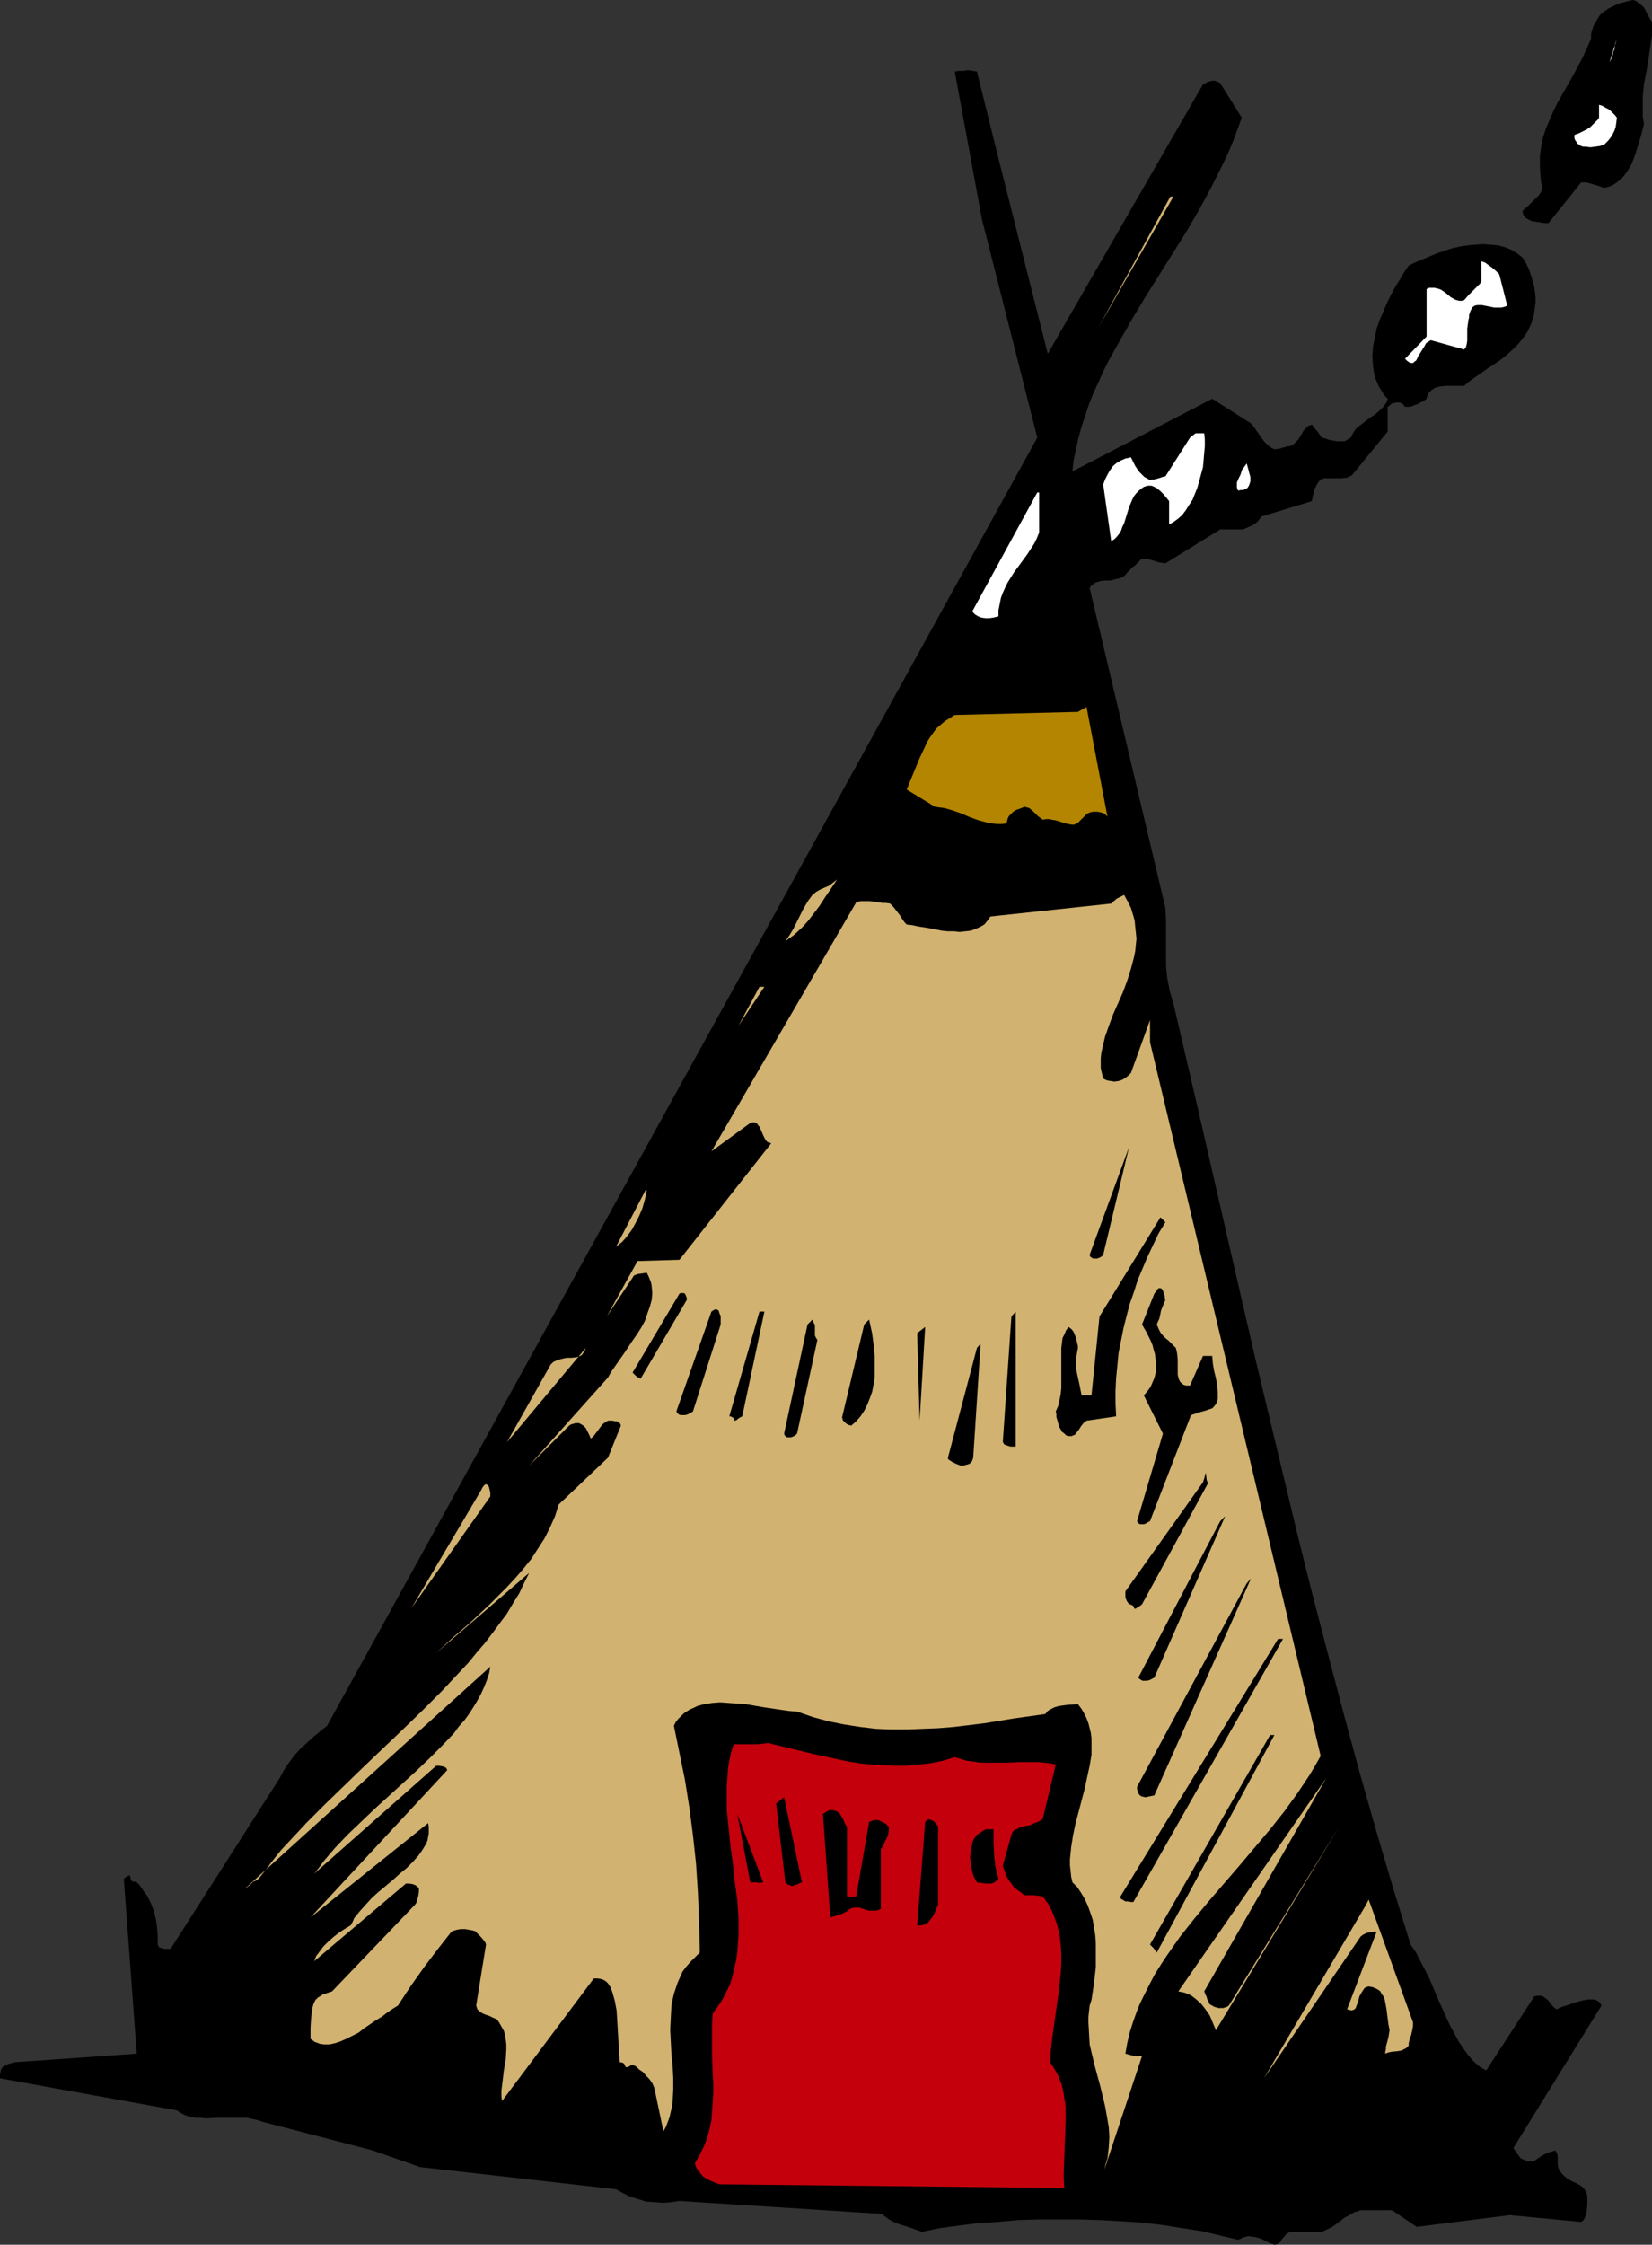 <?xml version="1.0" encoding="UTF-8" standalone="no"?>
<svg
   version="1.0"
   width="114.676mm"
   height="155.711mm"
   id="svg43"
   sodipodi:docname="Teepee 04.wmf"
   xmlns:inkscape="http://www.inkscape.org/namespaces/inkscape"
   xmlns:sodipodi="http://sodipodi.sourceforge.net/DTD/sodipodi-0.dtd"
   xmlns="http://www.w3.org/2000/svg"
   xmlns:svg="http://www.w3.org/2000/svg">
  <rect width="100%" height="100%" fill="#333333" stroke="none"/>
  <sodipodi:namedview
     id="namedview43"
     pagecolor="#ffffff"
     bordercolor="#000000"
     borderopacity="0.25"
     inkscape:showpageshadow="2"
     inkscape:pageopacity="0.0"
     inkscape:pagecheckerboard="0"
     inkscape:deskcolor="#d1d1d1"
     inkscape:document-units="mm" />
  <defs
     id="defs1">
    <pattern
       id="WMFhbasepattern"
       patternUnits="userSpaceOnUse"
       width="6"
       height="6"
       x="0"
       y="0" />
  </defs>
  <path
     style="fill:#000000;fill-opacity:1;fill-rule:evenodd;stroke:none"
     d="m 426.958,0.323 -1.778,0.485 -1.616,0.646 -1.616,0.808 -1.616,1.131 -0.646,0.646 -0.485,0.808 -0.485,0.808 -0.485,0.808 -0.323,0.808 -0.323,0.97 -0.162,0.808 v 1.131 l -1.131,2.585 -1.131,2.424 -1.293,2.424 -1.293,2.424 -2.586,4.525 -1.293,2.262 -1.131,2.262 -0.97,2.262 -0.97,2.262 -0.808,2.424 -0.485,2.424 -0.323,2.424 v 2.747 l 0.162,2.747 0.162,1.454 0.323,1.454 -0.323,0.97 -0.485,0.808 -0.646,0.646 -0.646,0.646 -1.454,1.454 -1.616,1.454 v 0.485 l 0.162,0.485 0.162,0.323 0.323,0.485 0.808,0.485 0.97,0.485 1.131,0.162 1.131,0.162 1.131,0.162 h 0.97 l 8.565,-10.665 h 1.293 l 1.293,0.323 1.616,0.485 1.778,0.646 1.293,-0.323 1.131,-0.485 0.97,-0.646 0.97,-0.808 0.808,-0.808 0.808,-1.131 0.646,-0.97 0.646,-1.131 0.97,-2.585 0.808,-2.585 0.808,-2.747 0.646,-2.585 -0.323,-1.939 v -1.778 -1.778 -1.778 l 0.323,-3.232 0.646,-3.232 0.485,-3.07 0.485,-3.232 0.485,-3.232 V 7.595 5.817 L 432.938,5.009 432.453,4.201 431.645,2.585 431.16,1.778 430.352,1.131 429.544,0.485 429.059,0.162 428.413,0 Z"
     id="path1" />
  <path
     style="fill:#ffffff;fill-opacity:1;fill-rule:evenodd;stroke:none"
     d="m 424.211,10.18 -0.485,1.293 -0.162,1.454 -0.323,0.646 -0.162,0.97 -0.323,0.808 -0.485,0.97 z"
     id="path2" />
  <path
     style="fill:#000000;fill-opacity:1;fill-rule:evenodd;stroke:none"
     d="m 254.203,18.421 h -0.485 l -0.97,0.162 h -1.131 l -1.131,0.162 7.111,38.62 14.544,57.365 -186.33,337.725 -1.616,1.293 -1.778,1.454 -1.778,1.616 -1.778,1.616 -1.616,1.778 -1.454,1.939 -1.293,1.939 -1.131,2.101 -28.604,44.761 h -1.293 -0.485 l -0.485,-0.162 -0.485,-0.162 -0.323,-0.162 -0.162,-0.323 -0.162,-0.323 v -2.262 l -0.162,-2.262 -0.323,-2.101 -0.485,-2.101 -0.808,-2.101 -0.97,-1.939 -0.646,-0.808 -0.646,-0.97 -0.646,-0.97 -0.808,-0.808 -0.646,-0.162 h -0.323 l -0.323,-0.162 -0.162,-0.162 -0.162,-0.485 v -0.323 l -0.162,-0.323 v -0.162 h -0.162 -0.162 l -0.323,0.162 -0.485,0.323 -0.485,0.323 3.394,45.892 -32.159,2.262 -1.616,0.485 -0.646,0.323 -0.646,0.323 -0.485,0.646 -0.162,0.646 L 0,543.916 v 0.485 0.485 l 46.38,8.403 0.97,0.646 1.293,0.646 1.131,0.323 1.454,0.323 h 1.293 l 1.454,0.162 3.07,-0.162 h 3.07 3.07 1.616 l 1.454,0.323 1.454,0.323 1.454,0.485 v 0 l 28.604,7.433 12.444,4.363 51.39,5.817 1.778,0.97 1.939,0.97 2.101,0.646 2.101,0.646 2.262,0.162 2.262,0.162 2.101,-0.162 2.101,-0.323 53.168,3.393 0.97,0.808 1.131,0.808 1.293,0.646 1.293,0.485 3.07,0.97 1.293,0.485 1.454,0.485 4.687,-0.97 4.848,-0.646 5.171,-0.646 5.171,-0.323 5.333,-0.485 5.333,-0.162 h 5.495 5.333 l 5.495,0.162 5.495,0.323 5.333,0.323 5.333,0.646 5.171,0.808 5.171,0.808 4.848,1.131 4.687,1.131 0.808,-0.323 0.646,-0.323 0.646,-0.162 0.646,-0.162 1.131,0.162 0.97,0.162 1.131,0.323 0.97,0.485 1.293,0.646 1.293,0.485 0.808,-0.162 0.485,-0.323 0.323,-0.323 0.323,-0.646 0.485,-0.485 0.485,-0.646 0.646,-0.485 0.323,-0.162 0.485,-0.162 h 8.08 l 1.454,-0.646 1.293,-0.646 1.131,-0.808 2.101,-1.616 1.293,-0.646 1.293,-0.808 0.808,-0.162 0.808,-0.323 h 8.242 l 6.464,4.363 24.402,-3.07 18.746,1.778 0.646,-0.485 0.323,-0.646 0.323,-0.808 0.162,-0.808 0.162,-1.939 v -2.101 l -0.162,-0.646 -0.162,-0.485 -0.323,-0.485 -0.323,-0.485 -0.808,-0.646 -1.131,-0.646 -1.131,-0.485 -1.131,-0.646 -0.97,-0.808 -0.485,-0.485 -0.485,-0.646 -0.323,-0.485 -0.162,-0.485 -0.162,-0.646 v -0.808 -1.454 l -0.162,-0.808 -0.485,-0.808 -1.616,0.485 -1.454,0.646 -1.293,0.808 -1.131,0.808 -1.131,0.162 -0.97,-0.162 -0.646,-0.323 -0.808,-0.323 -0.485,-0.646 -0.485,-0.646 -0.97,-1.454 23.109,-37.328 -0.323,-0.646 -0.485,-0.485 -0.646,-0.323 -0.646,-0.162 h -0.646 -0.808 l -0.808,0.162 -0.808,0.162 -1.778,0.485 -1.778,0.646 -1.616,0.485 -1.454,0.646 -0.646,-0.485 -0.646,-0.646 -0.485,-0.646 -0.485,-0.646 -0.646,-0.485 -0.646,-0.485 -0.485,-0.162 h -0.485 -0.646 l -0.646,0.162 -12.605,19.391 -0.97,-0.485 -0.808,-0.485 -1.454,-1.293 -1.454,-1.616 -1.293,-1.778 -1.293,-1.939 -1.131,-2.101 -1.131,-2.101 -1.131,-2.424 -2.101,-4.686 -2.101,-5.009 -1.131,-2.262 -1.293,-2.424 -1.131,-2.262 -1.454,-2.101 -4.687,-15.19 -4.525,-15.351 -4.363,-15.351 -4.202,-15.513 -4.04,-15.351 -4.04,-15.513 -3.878,-15.513 -3.717,-15.513 -7.434,-31.026 -7.111,-30.864 -3.555,-15.513 -3.555,-15.513 -7.111,-30.541 -0.485,-1.616 -0.485,-1.616 -0.323,-1.778 -0.323,-1.616 -0.323,-3.232 v -3.07 -3.07 -3.07 -2.909 l -0.162,-3.07 -15.999,-67.545 -3.879,-16.321 0.323,-0.485 0.323,-0.323 0.485,-0.323 0.485,-0.323 1.131,-0.323 1.131,-0.162 h 1.454 l 0.646,-0.162 0.646,-0.162 1.454,-0.323 0.646,-0.323 0.646,-0.485 0.485,-0.646 0.485,-0.485 0.97,-0.97 0.485,-0.323 0.485,-0.485 0.646,-0.646 0.808,-0.808 0.646,0.162 h 0.808 l 1.293,0.323 1.454,0.485 0.808,0.162 1.131,0.162 14.383,-8.888 h 5.979 l 1.131,-0.485 1.454,-0.646 0.646,-0.485 0.646,-0.485 0.485,-0.646 0.485,-0.646 13.252,-4.04 v -0.323 l 0.162,-0.485 v -0.485 l 0.162,-0.485 0.323,-1.293 0.646,-1.293 0.323,-0.485 0.323,-0.485 0.323,-0.323 0.485,-0.162 0.485,-0.162 h 0.646 1.293 0.646 0.646 1.293 l 1.454,-0.162 0.646,-0.323 0.646,-0.323 9.373,-11.473 v -6.464 l 0.485,-0.323 0.485,-0.485 0.646,-0.162 0.646,-0.162 h 0.646 l 0.646,0.162 0.485,0.323 0.485,0.646 h 1.293 l 0.646,-0.162 0.646,-0.323 0.646,-0.162 0.808,-0.485 0.808,-0.323 0.808,-0.646 0.162,-0.646 0.323,-0.646 0.323,-0.485 0.485,-0.485 0.485,-0.323 0.485,-0.323 1.293,-0.323 1.454,-0.162 h 1.454 1.616 1.778 l 1.293,-1.131 1.616,-1.131 3.232,-2.262 3.394,-2.262 1.616,-1.293 1.616,-1.454 1.454,-1.454 1.293,-1.616 1.131,-1.616 0.97,-2.101 0.323,-0.97 0.323,-0.97 0.162,-1.131 0.162,-1.293 0.162,-1.131 V 78.049 l -0.162,-1.454 -0.162,-1.293 -0.323,-1.293 -0.323,-1.131 -0.323,-0.97 -0.323,-0.97 -0.808,-1.778 -0.97,-1.616 -1.454,-1.131 -1.616,-0.97 -1.616,-0.646 -1.778,-0.485 -1.939,-0.162 -1.939,-0.162 -2.101,0.162 -1.939,0.162 -2.101,0.323 -2.101,0.485 -1.939,0.646 -1.939,0.646 -1.939,0.808 -1.939,0.808 -1.939,0.808 -1.616,0.808 -1.131,1.616 -1.131,1.939 -1.131,1.778 -1.131,2.101 -1.131,2.262 -0.97,2.262 -0.97,2.262 -0.808,2.262 -0.485,2.424 -0.485,2.424 -0.162,2.424 0.162,2.424 0.323,2.262 0.323,1.131 0.485,1.131 0.485,1.131 0.646,0.97 0.646,1.131 0.97,0.97 -0.323,0.97 -0.485,0.646 -0.485,0.646 -0.646,0.646 -1.293,1.131 -1.454,0.97 -1.293,0.97 -1.454,1.131 -0.646,0.485 -0.646,0.808 -0.485,0.808 -0.485,0.97 -0.808,0.485 -0.808,0.485 h -0.97 -0.97 l -0.97,-0.162 -0.97,-0.162 -0.97,-0.323 -1.131,-0.323 -0.162,-0.162 -0.162,-0.162 -0.162,-0.323 -0.323,-0.485 -0.323,-0.485 -0.485,-0.485 -0.97,-1.293 -0.485,0.162 -0.485,0.162 -0.646,0.646 -0.646,0.646 -0.323,0.646 -0.485,0.808 -0.485,0.808 -0.808,0.808 -0.485,0.485 -0.646,0.323 -0.323,0.162 h -0.485 l -1.131,0.323 -1.131,0.323 -1.293,0.162 -0.97,-0.485 -0.808,-0.646 -0.808,-0.808 -0.646,-0.808 -0.646,-0.97 -0.808,-1.131 -0.646,-0.97 -0.808,-0.97 -10.181,-6.464 -36.684,19.068 0.323,-2.909 0.646,-3.07 0.646,-2.909 0.808,-2.909 0.97,-2.909 0.97,-2.909 1.131,-2.909 1.293,-2.747 1.293,-2.909 1.454,-2.909 3.07,-5.494 3.232,-5.656 3.394,-5.656 7.111,-11.311 3.555,-5.656 3.394,-5.817 3.232,-5.979 2.909,-5.817 1.454,-3.07 1.293,-3.07 1.131,-3.07 1.131,-3.07 -5.656,-9.049 -0.485,-0.323 -0.97,-0.323 h -0.646 l -0.646,0.162 -0.646,0.162 -0.485,0.323 -0.646,0.323 L 274.889,92.753 262.284,42.822 256.304,18.745 Z"
     id="path3" />
  <path
     style="fill:#ffffff;fill-opacity:1;fill-rule:evenodd;stroke:none"
     d="m 419.525,28.602 v 2.262 l -0.323,0.485 -0.646,0.646 -0.646,0.646 -0.646,0.646 -0.97,0.646 -0.97,0.485 -0.97,0.485 -1.293,0.485 v 0.808 l 0.162,0.485 0.323,0.485 0.323,0.485 0.485,0.323 0.485,0.323 0.485,0.162 h 0.646 l 1.293,0.162 1.293,-0.162 1.131,-0.162 1.131,-0.323 0.646,-0.646 0.485,-0.485 0.646,-0.808 0.485,-0.808 0.485,-0.97 0.323,-0.97 0.162,-1.131 0.162,-1.293 -0.485,-0.646 -0.485,-0.485 -0.808,-0.808 -0.485,-0.323 -0.646,-0.323 -0.808,-0.485 -0.97,-0.323 z"
     id="path4" />
  <path
     style="fill:#d1b270;fill-opacity:1;fill-rule:evenodd;stroke:none"
     d="m 307.048,51.548 -18.908,34.419 19.716,-34.419 z"
     id="path5" />
  <path
     style="fill:#ffffff;fill-opacity:1;fill-rule:evenodd;stroke:none"
     d="m 388.658,69.646 v 4.04 l -0.323,0.646 -0.485,0.485 -1.293,1.293 -1.293,1.293 -1.131,1.293 -0.646,0.162 h -0.646 l -0.646,-0.162 -0.485,-0.162 -1.131,-0.646 -1.131,-0.97 -1.131,-0.808 -0.646,-0.323 -0.646,-0.162 -0.646,-0.162 h -0.646 -0.808 l -0.646,0.323 v 12.443 l -5.656,5.817 0.646,0.646 0.485,0.323 0.485,0.162 h 0.485 l 0.323,-0.323 0.485,-0.323 0.323,-0.646 0.323,-0.646 0.808,-1.293 0.808,-1.293 0.323,-0.646 0.485,-0.323 0.485,-0.323 0.323,-0.162 8.727,2.424 0.485,-0.646 0.162,-0.646 0.162,-0.97 v -3.232 l 0.162,-1.131 0.162,-1.131 0.162,-0.646 v -0.646 l 0.323,-0.97 0.323,-0.646 0.323,-0.485 0.485,-0.323 0.646,-0.162 h 0.646 0.646 l 1.616,0.323 1.616,0.323 h 0.97 0.808 l 0.808,-0.162 0.808,-0.323 -2.101,-8.241 -0.97,-0.97 -0.97,-0.808 -1.131,-0.808 -0.646,-0.485 -0.97,-0.323 z"
     id="path6" />
  <path
     style="fill:#ffffff;fill-opacity:1;fill-rule:evenodd;stroke:none"
     d="m 313.674,113.599 -1.454,1.131 -6.464,10.18 H 305.432 l -0.485,0.162 -0.97,0.323 -1.293,0.323 h -0.485 l -0.485,0.162 -0.808,-0.485 -0.646,-0.323 -0.646,-0.646 -0.646,-0.646 -0.485,-0.646 -0.646,-0.97 -0.485,-0.97 -0.646,-1.293 -1.454,0.323 -1.131,0.485 -1.131,0.646 -0.97,0.808 -0.808,1.131 -0.646,1.131 -0.646,1.293 -0.485,1.293 2.101,14.866 0.808,-0.485 0.646,-0.646 0.646,-0.808 0.485,-0.808 0.323,-0.97 0.485,-0.97 1.293,-4.201 0.808,-1.939 0.485,-0.97 0.646,-0.808 0.646,-0.646 0.808,-0.646 0.485,-0.323 0.485,-0.162 0.485,-0.162 h 0.485 0.485 l 0.485,0.162 0.97,0.485 0.97,0.808 0.808,0.808 0.808,0.97 0.646,0.808 v 6.14 l 1.131,-0.646 1.131,-0.808 1.131,-0.97 0.97,-1.293 0.808,-1.293 0.97,-1.454 0.646,-1.616 0.646,-1.616 0.485,-1.778 0.485,-1.778 0.485,-1.778 0.162,-1.778 0.162,-1.939 0.162,-1.778 v -1.778 l -0.162,-1.616 z"
     id="path7" />
  <path
     style="fill:#ffffff;fill-opacity:1;fill-rule:evenodd;stroke:none"
     d="m 325.794,123.294 -0.162,0.646 -0.162,0.485 -0.323,0.646 -0.323,0.646 -0.323,0.808 v 0.646 0.646 l 0.323,0.808 0.808,-0.162 h 0.646 l 0.485,-0.323 0.485,-0.162 0.323,-0.485 0.162,-0.323 0.162,-0.485 0.162,-0.485 v -1.131 l -0.323,-1.131 -0.323,-1.293 -0.323,-1.131 z"
     id="path8" />
  <path
     style="fill:#ffffff;fill-opacity:1;fill-rule:evenodd;stroke:none"
     d="m 272.142,129.111 -16.968,31.026 0.162,0.485 0.485,0.485 0.808,0.485 0.808,0.323 1.131,0.162 h 0.97 l 1.131,-0.162 1.293,-0.323 v -1.616 l 0.323,-1.616 0.323,-1.616 0.485,-1.293 0.646,-1.454 0.646,-1.293 1.616,-2.585 1.778,-2.424 1.778,-2.424 1.778,-2.747 0.646,-1.293 0.646,-1.616 V 129.111 Z"
     id="path9" />
  <path
     style="fill:#b38501;fill-opacity:1;fill-rule:evenodd;stroke:none"
     d="m 282.807,186.638 -32.321,0.808 -1.293,0.808 -1.293,0.808 -1.131,0.97 -1.131,0.97 -0.808,1.131 -0.808,1.131 -0.808,1.293 -0.646,1.454 -1.293,2.747 -1.131,2.747 -1.131,2.747 -1.131,2.747 7.434,4.525 1.131,0.162 1.293,0.162 2.262,0.646 2.262,0.808 2.262,0.97 2.262,0.808 2.424,0.646 1.131,0.162 1.293,0.162 h 1.131 l 1.293,-0.162 0.162,-0.646 0.162,-0.646 0.323,-0.646 0.485,-0.485 0.646,-0.646 0.808,-0.485 0.97,-0.323 1.131,-0.485 0.646,0.162 0.646,0.162 1.131,0.97 0.485,0.485 0.646,0.646 0.646,0.485 0.646,0.485 0.808,-0.162 h 0.808 l 0.808,0.162 0.97,0.162 2.101,0.646 1.131,0.323 1.131,0.162 h 0.485 l 0.323,-0.162 0.646,-0.323 0.646,-0.646 0.485,-0.485 0.646,-0.646 0.646,-0.646 0.808,-0.323 0.646,-0.162 h 0.485 0.808 l 0.808,0.162 0.97,0.323 0.323,0.323 0.485,0.485 -5.495,-28.763 z"
     id="path10" />
  <path
     style="fill:#d1b270;fill-opacity:1;fill-rule:evenodd;stroke:none"
     d="m 217.519,232.206 -2.262,0.97 -1.131,0.646 -0.97,0.808 -0.97,1.293 -0.808,1.293 -0.808,1.454 -1.616,3.232 -0.808,1.616 -0.97,1.616 -1.131,1.616 1.131,-0.808 1.131,-0.808 2.101,-1.939 1.616,-1.778 1.616,-2.101 1.454,-1.939 1.454,-2.262 1.454,-2.101 1.616,-2.424 z"
     id="path11" />
  <path
     style="fill:#d1b270;fill-opacity:1;fill-rule:evenodd;stroke:none"
     d="m 292.988,235.6 -1.454,1.293 -31.674,3.393 -0.808,1.131 -0.808,0.97 -1.131,0.646 -1.131,0.485 -1.293,0.485 -1.454,0.162 -1.454,0.162 -1.454,-0.162 h -1.616 l -1.616,-0.162 -3.232,-0.646 -3.07,-0.485 -1.454,-0.323 -1.454,-0.162 -0.485,-0.485 -0.485,-0.646 -0.808,-1.293 -1.131,-1.454 -0.646,-0.808 -0.808,-0.808 -0.97,-0.162 h -0.97 l -2.101,-0.323 -1.293,-0.162 h -1.131 -1.293 l -1.131,0.323 -37.977,65.283 10.181,-7.433 0.646,-0.162 h 0.485 l 0.323,0.162 0.323,0.162 0.323,0.485 0.323,0.323 0.485,1.131 0.485,1.131 0.485,0.97 0.323,0.485 0.323,0.323 0.485,0.162 0.485,0.162 -24.079,30.541 -10.989,0.323 -8.08,14.543 6.787,-10.18 0.162,-0.323 0.323,-0.323 0.485,-0.162 0.485,-0.162 1.131,-0.162 1.131,-0.162 0.485,0.97 0.323,0.808 0.323,0.808 0.162,0.97 0.162,1.778 -0.162,1.778 -0.485,1.778 -0.646,1.778 -0.646,1.939 -0.97,1.778 -1.131,1.778 -1.131,1.616 -2.262,3.393 -2.262,3.232 -1.131,1.616 -0.808,1.454 -20.685,23.108 10.504,-10.503 0.485,-0.323 0.646,-0.162 0.485,-0.162 h 0.485 0.485 l 0.323,0.162 0.808,0.485 0.646,0.646 0.485,0.97 0.485,0.97 0.323,0.808 0.646,-0.485 0.485,-0.646 0.97,-1.293 0.485,-0.646 0.485,-0.646 0.646,-0.485 0.808,-0.485 h 1.293 l 0.485,0.162 h 0.485 l 0.485,0.162 0.323,0.323 0.162,0.162 0.162,0.485 -3.394,8.403 -12.928,12.281 -0.97,3.07 -1.293,2.909 -1.454,2.909 -1.778,2.747 -1.778,2.747 -2.101,2.585 -2.101,2.424 -2.262,2.424 -2.424,2.424 -2.262,2.262 -4.687,4.363 -4.687,4.04 -2.262,2.101 -2.101,1.939 24.402,-21.007 -1.293,2.585 -1.293,2.747 -1.616,2.585 -1.616,2.747 -1.939,2.585 -1.778,2.424 -2.101,2.747 -2.101,2.424 -2.101,2.585 -2.424,2.585 -4.687,5.009 -5.01,5.009 -5.01,4.848 -10.343,9.857 -5.171,5.009 -5.01,4.848 -4.848,4.848 -4.525,4.848 -2.262,2.424 -1.939,2.424 -1.939,2.585 -1.939,2.424 -0.646,0.485 -0.808,0.323 -0.485,0.485 -0.485,0.485 -0.485,0.323 -0.162,0.162 -0.162,0.162 h -0.162 l 64.157,-58.011 -0.323,1.778 -0.646,1.939 -0.646,1.616 -0.808,1.778 -0.97,1.778 -0.97,1.616 -1.131,1.778 -1.293,1.778 -1.454,1.616 -1.293,1.778 -3.07,3.232 -3.394,3.393 -3.555,3.393 -7.272,6.625 -3.555,3.232 -3.555,3.393 -3.555,3.393 -3.232,3.393 -2.909,3.393 -1.293,1.778 -1.293,1.616 31.998,-28.278 h 0.808 l 0.97,0.162 0.323,0.162 0.485,0.162 0.162,0.323 0.162,0.323 -35.876,38.62 30.866,-24.723 0.162,0.97 v 0.808 0.97 l -0.162,0.808 -0.162,0.97 -0.323,0.808 -0.485,0.808 -0.485,0.808 -1.131,1.616 -1.454,1.616 -1.616,1.616 -1.778,1.454 -1.778,1.616 -3.879,3.232 -1.778,1.616 -1.616,1.778 -1.454,1.616 -1.454,1.778 -0.485,1.131 -0.485,0.808 -1.616,0.97 -1.454,0.97 -1.454,1.131 -1.454,1.293 -1.131,1.131 -0.97,1.293 -0.97,1.293 -0.485,1.293 24.079,-20.36 h 0.808 l 0.97,0.162 0.808,0.323 0.323,0.323 0.485,0.323 v 0.97 l -0.162,1.131 -0.323,1.131 -0.162,0.646 -0.323,0.485 -21.817,22.784 -0.97,0.323 -0.97,0.323 -0.485,0.162 -0.485,0.323 -0.808,0.485 -0.646,0.646 -0.485,0.97 -0.323,1.131 -0.162,1.293 -0.162,1.293 -0.162,2.747 v 2.747 l 0.485,0.323 0.646,0.485 0.485,0.162 0.808,0.323 1.131,0.162 h 1.454 l 1.454,-0.323 1.454,-0.485 1.454,-0.646 1.616,-0.808 1.616,-0.808 1.454,-1.131 3.07,-2.101 1.616,-0.97 1.454,-1.131 1.454,-0.97 1.293,-0.808 3.394,-5.171 3.555,-5.009 3.555,-4.686 3.555,-4.525 0.808,-0.323 0.646,-0.162 0.808,-0.162 h 0.646 0.808 l 0.808,0.162 0.97,0.162 0.97,0.323 0.162,0.323 0.323,0.323 0.808,0.808 0.808,0.97 0.323,0.485 0.162,0.485 -2.586,15.998 0.162,0.485 0.162,0.485 0.323,0.323 0.323,0.323 0.808,0.485 0.808,0.323 0.97,0.323 0.97,0.485 0.808,0.323 0.323,0.323 0.323,0.485 0.646,1.131 0.646,1.131 0.323,1.131 0.162,1.131 0.162,1.293 v 1.293 l -0.162,2.747 -0.485,2.747 -0.323,2.747 -0.323,2.585 v 1.454 l 0.162,1.293 24.079,-32.157 h 0.97 l 0.97,0.162 0.808,0.323 0.485,0.323 0.485,0.485 0.646,0.97 0.485,1.293 0.323,1.131 0.323,1.131 0.485,2.585 0.162,2.585 0.323,5.494 0.162,2.747 0.162,2.747 h 0.485 l 0.323,0.162 0.323,0.162 0.162,0.323 0.162,0.323 v 0.162 l 0.323,0.162 h 0.323 l 0.323,-0.162 0.485,-0.323 0.485,-0.162 0.97,0.485 0.808,0.808 0.97,0.646 0.808,0.97 0.808,0.808 0.808,1.131 0.485,1.131 0.162,0.646 0.162,0.808 2.101,10.019 0.646,-1.131 0.485,-1.293 0.485,-1.293 0.323,-1.454 0.323,-1.293 0.162,-1.454 0.162,-2.909 v -3.07 l -0.162,-3.232 -0.323,-3.232 -0.162,-3.07 -0.162,-3.232 0.162,-3.232 0.162,-3.07 0.323,-1.616 0.323,-1.454 0.485,-1.454 0.485,-1.454 0.646,-1.454 0.646,-1.454 0.97,-1.293 1.131,-1.293 1.131,-1.131 1.293,-1.293 -0.162,-7.918 -0.323,-7.756 -0.485,-7.595 -0.808,-7.433 -0.97,-7.433 -1.131,-7.11 -1.454,-7.11 -1.454,-7.11 0.485,-0.97 0.646,-0.808 0.808,-0.808 0.646,-0.646 0.97,-0.646 0.808,-0.485 0.808,-0.323 0.97,-0.485 1.778,-0.485 2.101,-0.323 2.101,-0.162 2.262,0.162 2.262,0.162 2.262,0.162 4.687,0.808 4.363,0.646 2.262,0.323 2.101,0.162 4.202,1.454 4.202,1.131 4.04,0.808 4.202,0.646 4.04,0.485 4.04,0.162 h 4.202 l 4.04,-0.162 4.04,-0.162 4.04,-0.323 8.08,-0.97 7.919,-1.293 8.08,-1.131 0.646,-0.808 0.808,-0.485 0.97,-0.485 1.131,-0.323 1.131,-0.162 1.293,-0.162 2.586,-0.162 0.97,1.293 0.646,1.131 0.646,1.293 0.485,1.293 0.323,1.293 0.323,1.293 0.162,1.293 v 1.454 1.454 1.454 l -0.485,2.909 -0.646,2.909 -0.646,3.07 -1.616,6.14 -0.808,3.07 -0.646,3.07 -0.485,3.07 -0.323,3.232 v 1.454 l 0.162,1.454 0.162,1.616 0.323,1.454 1.293,1.293 0.97,1.454 0.97,1.616 0.808,1.778 0.646,1.778 0.646,1.939 0.323,1.939 0.323,1.939 0.162,2.101 v 2.101 2.101 2.262 l -0.485,4.201 -0.646,4.363 -0.485,1.454 -0.162,1.454 -0.162,1.454 v 1.616 l 0.162,2.747 0.162,2.909 0.646,2.747 0.646,2.747 1.454,5.332 1.293,5.333 0.485,2.747 0.485,2.747 0.162,2.585 -0.162,2.747 -0.162,1.454 -0.162,1.454 -0.485,1.454 -0.323,1.454 9.858,-29.733 h -0.97 -0.97 l -1.293,-0.323 -1.131,-0.323 0.485,-2.747 0.646,-2.747 0.808,-2.585 0.97,-2.747 0.97,-2.424 1.293,-2.585 1.293,-2.585 1.293,-2.424 1.616,-2.585 1.616,-2.424 3.394,-4.848 3.717,-4.686 3.879,-4.686 8.08,-9.372 7.919,-9.372 3.717,-4.686 3.394,-4.686 1.616,-2.424 1.616,-2.424 1.454,-2.424 1.454,-2.585 -44.764,-187.123 v -5.817 l -5.01,13.897 -0.646,0.646 -0.808,0.646 -0.808,0.485 -0.97,0.323 -1.131,0.162 -0.97,-0.162 -0.97,-0.162 -0.97,-0.485 -0.323,-1.293 -0.323,-1.454 v -1.293 -1.293 l 0.162,-1.454 0.323,-1.454 0.646,-2.747 0.97,-2.747 1.131,-3.07 1.293,-2.909 1.293,-2.909 1.131,-3.07 0.97,-3.07 0.808,-3.07 0.323,-1.616 0.162,-1.616 0.162,-1.616 -0.162,-1.616 -0.162,-1.454 -0.162,-1.778 -0.485,-1.616 -0.485,-1.616 -0.808,-1.616 -0.97,-1.778 z"
     id="path12" />
  <path
     style="fill:#d1b270;fill-opacity:1;fill-rule:evenodd;stroke:none"
     d="m 199.258,258.707 -5.495,10.18 6.787,-10.18 z"
     id="path13" />
  <path
     style="fill:#d1b270;fill-opacity:1;fill-rule:evenodd;stroke:none"
     d="m 181.158,294.419 -5.01,7.433 z"
     id="path14" />
  <path
     style="fill:#000000;fill-opacity:1;fill-rule:evenodd;stroke:none"
     d="m 296.221,300.721 -10.343,28.278 0.162,0.485 0.485,0.323 0.323,0.162 h 0.485 0.485 l 0.485,-0.162 0.646,-0.323 0.485,-0.485 z"
     id="path15" />
  <path
     style="fill:#d1b270;fill-opacity:1;fill-rule:evenodd;stroke:none"
     d="m 169.361,312.032 -7.757,14.866 1.616,-1.293 1.293,-1.454 1.293,-1.778 0.97,-1.778 0.97,-1.939 0.808,-1.939 0.646,-2.262 0.485,-2.424 z"
     id="path16" />
  <path
     style="fill:#000000;fill-opacity:1;fill-rule:evenodd;stroke:none"
     d="m 304.462,319.142 -15.999,26.016 -2.101,20.684 h -2.586 l -0.323,-1.616 -0.323,-1.616 -0.323,-1.454 -0.323,-1.454 -0.162,-1.454 v -1.616 l 0.162,-1.454 0.323,-1.778 V 352.915 l -0.162,-0.646 -0.323,-1.454 -0.323,-0.808 -0.323,-0.808 -0.485,-0.646 -0.808,-0.646 -0.646,0.808 -0.485,1.131 -0.485,0.97 -0.162,1.293 -0.162,1.293 v 1.293 3.07 3.07 3.07 l -0.162,1.616 -0.323,1.616 -0.323,1.454 -0.646,1.454 0.162,0.646 v 0.808 l 0.485,1.616 0.162,0.808 0.485,0.808 0.323,0.646 0.646,0.485 0.485,0.485 0.646,0.162 h 0.485 0.323 l 0.323,-0.162 0.485,-0.162 0.485,-0.646 0.646,-0.808 0.485,-0.808 0.646,-0.808 0.808,-0.646 7.757,-1.131 -0.162,-3.393 v -3.232 l 0.162,-3.393 0.323,-3.232 0.323,-3.393 0.646,-3.232 0.646,-3.232 0.808,-3.232 0.808,-3.07 1.131,-3.232 0.97,-3.07 1.293,-3.07 1.293,-3.07 1.454,-3.07 1.454,-3.07 1.778,-2.909 -0.162,-0.162 -0.323,-0.323 z"
     id="path17" />
  <path
     style="fill:#000000;fill-opacity:1;fill-rule:evenodd;stroke:none"
     d="m 302.846,339.18 -3.232,8.08 1.131,1.939 1.131,2.262 0.485,1.131 0.323,1.293 0.323,1.131 0.162,1.293 0.162,1.131 v 1.293 l -0.162,1.293 -0.323,1.293 -0.485,1.131 -0.485,1.131 -0.808,1.131 -0.97,1.131 5.01,10.019 -6.787,22.946 0.162,0.323 0.323,0.323 0.323,0.162 h 0.485 0.485 l 0.485,-0.162 0.485,-0.323 0.646,-0.323 10.504,-27.147 0.162,-0.485 0.485,-0.323 0.646,-0.162 0.808,-0.323 1.778,-0.485 0.97,-0.323 0.97,-0.323 0.485,-0.485 0.485,-0.646 0.323,-0.646 0.162,-0.808 v -0.808 -0.808 l -0.162,-1.778 -0.323,-1.939 -0.485,-1.939 -0.323,-1.939 -0.162,-1.939 h -2.424 l -3.394,7.756 h -0.97 l -0.646,-0.162 -0.485,-0.323 -0.485,-0.485 -0.323,-0.646 -0.162,-0.485 -0.162,-0.808 v -0.646 -3.232 l -0.162,-1.616 -0.162,-0.808 -0.162,-0.646 -0.646,-0.646 -0.646,-0.646 -0.646,-0.646 -0.808,-0.646 -0.646,-0.646 -0.646,-0.808 -0.485,-0.97 -0.485,-1.131 0.323,-0.808 0.323,-0.646 0.323,-1.454 0.162,-0.808 0.323,-0.808 0.323,-0.808 0.485,-1.131 v 0 l -0.162,-0.162 v -0.808 l -0.485,-1.454 -0.162,-0.323 -0.162,-0.162 -0.323,-0.162 h -0.162 -0.323 l -0.323,0.323 -0.323,0.485 z"
     id="path18" />
  <path
     style="fill:#000000;fill-opacity:1;fill-rule:evenodd;stroke:none"
     d="m 178.249,339.18 -12.282,20.684 0.323,0.323 0.485,0.485 0.646,0.485 0.646,0.323 12.12,-20.684 v -0.162 -0.323 l -0.323,-0.808 -0.162,-0.323 -0.323,-0.162 h -0.485 -0.323 z"
     id="path19" />
  <path
     style="fill:#000000;fill-opacity:1;fill-rule:evenodd;stroke:none"
     d="m 265.354,345.159 -2.262,32.965 0.162,0.162 0.162,0.323 0.162,0.162 0.97,0.323 0.485,0.162 h 0.808 0.646 V 343.866 Z"
     id="path20" />
  <path
     style="fill:#000000;fill-opacity:1;fill-rule:evenodd;stroke:none"
     d="m 199.258,343.866 -7.919,27.47 h 0.323 l 0.323,0.162 0.323,0.162 0.323,0.323 v 0.162 0.162 l 0.162,0.162 h 0.162 l 0.162,-0.162 h 0.162 l 0.323,-0.323 0.485,-0.323 0.646,-0.323 5.818,-27.47 z"
     id="path21" />
  <path
     style="fill:#000000;fill-opacity:1;fill-rule:evenodd;stroke:none"
     d="m 186.653,343.866 -9.211,26.178 0.323,0.485 0.323,0.323 0.485,0.162 h 0.485 0.646 l 0.646,-0.162 0.646,-0.323 0.808,-0.485 7.272,-22.784 v -0.646 -0.808 -0.808 l -0.323,-0.646 -0.162,-0.646 -0.323,-0.323 h -0.162 l -0.323,-0.162 -0.323,0.162 -0.323,0.162 z"
     id="path22" />
  <path
     style="fill:#000000;fill-opacity:1;fill-rule:evenodd;stroke:none"
     d="m 226.731,347.259 -5.818,24.4 v 0 l 0.162,0.323 v 0.323 l 0.323,0.323 0.323,0.323 0.323,0.323 0.646,0.323 0.646,0.162 1.293,-1.131 1.131,-1.293 0.97,-1.454 0.808,-1.616 0.646,-1.616 0.646,-1.778 0.323,-1.778 0.323,-1.778 v -1.939 -1.939 -1.939 l -0.162,-1.939 -0.485,-3.878 -0.808,-3.717 z"
     id="path23" />
  <path
     style="fill:#000000;fill-opacity:1;fill-rule:evenodd;stroke:none"
     d="m 211.863,347.259 -6.141,28.602 0.162,0.485 0.323,0.323 0.323,0.162 h 0.485 0.485 l 0.485,-0.162 0.646,-0.323 0.485,-0.485 5.333,-24.562 -0.323,-0.485 -0.323,-0.646 v -1.293 -1.454 l -0.323,-0.646 -0.323,-0.808 z"
     id="path24" />
  <path
     style="fill:#000000;fill-opacity:1;fill-rule:evenodd;stroke:none"
     d="m 240.629,349.522 0.646,22.946 1.454,-24.562 z"
     id="path25" />
  <path
     style="fill:#000000;fill-opacity:1;fill-rule:evenodd;stroke:none"
     d="m 256.304,353.4 -7.595,28.763 v 0.323 l 0.323,0.323 0.323,0.162 0.485,0.323 0.97,0.485 1.293,0.485 h 0.646 l 0.485,-0.162 0.646,-0.162 0.485,-0.162 0.323,-0.323 0.323,-0.323 0.162,-0.485 0.162,-0.485 1.939,-29.894 z"
     id="path26" />
  <path
     style="fill:#d1b270;fill-opacity:1;fill-rule:evenodd;stroke:none"
     d="m 153.686,353.4 -0.323,0.808 -0.323,0.485 -0.323,0.485 -0.485,0.323 -0.485,0.162 -0.485,0.162 -1.293,0.162 h -1.293 l -0.808,0.162 -1.293,0.323 -0.808,0.323 -0.646,0.323 -0.646,0.646 -11.474,20.36 z"
     id="path27" />
  <path
     style="fill:#000000;fill-opacity:1;fill-rule:evenodd;stroke:none"
     d="m 315.613,388.627 -20.362,28.602 v 0.646 0.808 l 0.323,0.97 0.646,0.97 h 0.323 l 0.323,0.162 0.323,0.162 0.323,0.323 v 0.323 0 l 0.162,0.162 h 0.162 0.162 l 0.162,-0.162 0.323,-0.162 0.485,-0.323 0.646,-0.485 17.453,-31.995 h -0.162 l -0.162,-0.162 -0.162,-0.485 -0.162,-1.293 v -0.323 -0.162 0 l -0.162,0.162 v 0.162 l -0.162,0.485 -0.162,0.646 z"
     id="path28" />
  <path
     style="fill:#d1b270;fill-opacity:1;fill-rule:evenodd;stroke:none"
     d="m 126.213,390.727 -18.261,30.864 20.685,-29.248 v -0.323 -0.646 l -0.323,-1.454 -0.162,-0.323 -0.162,-0.323 h -0.323 l -0.162,-0.162 -0.323,0.162 -0.323,0.323 -0.323,0.485 z"
     id="path29" />
  <path
     style="fill:#000000;fill-opacity:1;fill-rule:evenodd;stroke:none"
     d="m 320.138,398.807 -21.493,41.044 0.323,0.323 0.485,0.323 0.323,0.162 h 0.485 0.646 l 0.646,-0.162 0.646,-0.323 0.646,-0.323 18.584,-42.337 z"
     id="path30" />
  <path
     style="fill:#d1b270;fill-opacity:1;fill-rule:evenodd;stroke:none"
     d="m 138.818,400.908 -11.636,12.119 z"
     id="path31" />
  <path
     style="fill:#000000;fill-opacity:1;fill-rule:evenodd;stroke:none"
     d="m 327.087,415.128 -28.766,53.325 v 0.646 l 0.162,0.485 0.162,0.485 0.162,0.323 0.485,0.485 0.485,0.162 0.808,0.162 0.646,-0.162 1.616,-0.323 25.372,-56.88 z"
     id="path32" />
  <path
     style="fill:#000000;fill-opacity:1;fill-rule:evenodd;stroke:none"
     d="m 335.329,429.671 -41.371,67.545 v 0.323 l 0.162,0.323 0.323,0.162 0.808,0.485 h 0.646 l 0.808,0.162 h 0.646 l 39.27,-68.999 z"
     id="path33" />
  <path
     style="fill:#000000;fill-opacity:1;fill-rule:evenodd;stroke:none"
     d="m 333.228,454.879 -31.513,54.941 0.97,0.97 0.323,0.485 0.485,0.646 30.866,-57.042 z"
     id="path34" />
  <path
     style="fill:#c4000c;fill-opacity:1;fill-rule:evenodd;stroke:none"
     d="m 198.935,457.303 h -6.464 l -0.646,2.101 -0.485,2.101 -0.323,2.101 -0.162,2.101 -0.162,2.262 v 2.262 2.262 2.262 l 0.485,4.686 0.485,4.686 0.646,4.686 0.485,4.686 0.646,4.686 0.323,4.525 v 2.424 2.262 l -0.162,2.262 -0.162,2.101 -0.323,2.262 -0.485,2.101 -0.485,2.101 -0.646,2.101 -0.97,1.939 -0.97,1.939 -1.293,1.939 -1.293,1.778 -0.162,2.909 v 2.585 5.333 l 0.162,5.009 0.162,2.585 v 2.424 l -0.162,2.424 -0.162,2.424 -0.162,2.262 -0.485,2.262 -0.646,2.424 -0.808,2.101 -1.131,2.262 -1.293,2.262 0.323,0.97 0.485,0.808 0.646,0.808 0.646,0.808 0.97,0.646 0.97,0.485 1.131,0.485 1.293,0.485 90.498,0.97 -0.162,-2.101 v -2.101 l 0.162,-4.363 0.162,-4.363 0.162,-4.363 v -2.101 -2.101 l -0.323,-1.939 -0.323,-2.101 -0.485,-1.939 -0.808,-1.939 -0.97,-1.778 -1.131,-1.778 0.162,-3.07 0.323,-2.909 0.808,-5.817 0.808,-5.656 0.323,-2.909 0.323,-2.747 0.162,-2.747 v -2.585 l -0.162,-2.585 -0.323,-2.585 -0.646,-2.585 -0.97,-2.585 -0.485,-1.131 -0.646,-1.293 -0.808,-1.131 -0.808,-1.131 -1.131,-0.162 -1.131,-0.162 h -1.131 -1.454 l -0.97,-0.808 -0.97,-0.646 -0.808,-0.646 -0.646,-0.97 -0.646,-0.808 -0.646,-1.131 -0.485,-1.293 -0.485,-1.454 2.262,-8.08 0.162,-0.485 0.323,-0.485 0.323,-0.323 0.485,-0.162 0.97,-0.485 0.97,-0.323 1.131,-0.162 0.646,-0.162 0.646,-0.323 1.293,-0.485 0.646,-0.323 0.646,-0.485 3.394,-14.22 -1.454,-0.323 -1.616,-0.162 -1.454,-0.162 h -1.616 -3.394 l -3.394,0.162 h -3.555 -3.394 l -1.778,-0.323 -1.616,-0.162 -1.616,-0.485 -1.616,-0.485 -3.232,0.97 -3.232,0.646 -3.07,0.323 -3.232,0.323 h -3.07 l -3.07,-0.162 -3.07,-0.162 -3.07,-0.323 -2.909,-0.485 -3.07,-0.646 -5.979,-1.293 -5.979,-1.454 -5.979,-1.454 z"
     id="path35" />
  <path
     style="fill:#d1b270;fill-opacity:1;fill-rule:evenodd;stroke:none"
     d="m 347.934,466.19 -38.785,55.911 0.808,0.162 0.808,0.162 0.808,0.323 0.808,0.323 0.646,0.485 0.646,0.485 1.454,1.293 1.131,1.454 1.131,1.616 0.808,1.939 0.808,1.939 32.321,-53.325 -28.927,46.861 -0.485,0.323 -0.485,0.162 -0.485,0.162 h -0.646 -0.646 l -0.485,-0.162 -0.646,-0.162 -0.485,-0.323 -0.323,-0.162 -0.323,-0.162 -0.162,-0.323 -0.162,-0.485 -0.323,-0.485 -0.162,-0.646 -0.323,-0.646 -0.323,-0.808 z"
     id="path36" />
  <path
     style="fill:#000000;fill-opacity:1;fill-rule:evenodd;stroke:none"
     d="m 203.621,472.816 2.424,20.684 0.323,0.323 0.485,0.323 0.485,0.162 0.485,0.162 0.485,-0.162 0.646,-0.162 0.646,-0.323 0.808,-0.323 -4.687,-22.3 z"
     id="path37" />
  <path
     style="fill:#000000;fill-opacity:1;fill-rule:evenodd;stroke:none"
     d="m 217.519,474.593 -1.616,0.97 1.939,27.147 1.616,-0.485 1.454,-0.485 1.293,-0.646 0.646,-0.485 0.485,-0.323 0.808,-0.162 h 0.808 0.485 l 0.485,0.162 0.97,0.323 0.97,0.323 h 0.97 1.131 l 0.485,-0.162 0.646,-0.323 v -15.674 l 0.162,-0.162 0.323,-0.485 0.323,-0.646 0.323,-0.808 0.485,-0.808 0.323,-0.97 0.162,-0.97 v -0.97 l -0.323,-0.323 -0.485,-0.485 -0.646,-0.323 -0.646,-0.323 -0.646,-0.323 h -0.808 l -0.808,0.162 -0.808,0.323 -3.394,19.553 h -2.424 v -18.26 l -0.323,-0.485 -0.323,-0.646 -0.323,-0.808 -0.485,-0.808 -0.485,-0.808 -0.646,-0.485 -0.485,-0.162 -0.485,-0.162 h -0.646 z"
     id="path38" />
  <path
     style="fill:#000000;fill-opacity:1;fill-rule:evenodd;stroke:none"
     d="m 193.44,475.563 3.394,17.937 h 0.162 0.323 0.323 0.485 l 1.131,0.162 0.97,-0.162 z"
     id="path39" />
  <path
     style="fill:#000000;fill-opacity:1;fill-rule:evenodd;stroke:none"
     d="m 242.73,477.663 -2.101,27.147 h 0.646 0.485 l 0.97,-0.323 0.808,-0.485 0.485,-0.646 0.646,-0.808 0.485,-0.97 0.485,-1.131 0.485,-1.131 v -20.36 0 -0.162 l -0.323,-0.323 -0.323,-0.485 -0.485,-0.485 -0.646,-0.323 -0.485,-0.162 h -0.323 l -0.323,0.162 -0.162,0.162 z"
     id="path40" />
  <path
     style="fill:#000000;fill-opacity:1;fill-rule:evenodd;stroke:none"
     d="m 258.567,479.602 -2.262,1.454 -0.323,0.485 -0.485,0.646 -0.323,0.646 -0.162,0.808 -0.323,1.616 -0.162,1.616 0.162,1.778 0.323,1.778 0.485,1.616 0.485,0.808 0.323,0.646 0.646,0.162 h 0.646 l 0.808,0.162 h 0.808 0.808 l 0.646,-0.162 0.646,-0.485 0.323,-0.323 0.323,-0.323 -0.485,-1.616 -0.323,-1.616 -0.323,-2.909 -0.162,-3.393 v -3.393 z"
     id="path41" />
  <path
     style="fill:#d1b270;fill-opacity:1;fill-rule:evenodd;stroke:none"
     d="m 354.398,491.237 -27.311,47.185 z"
     id="path42" />
  <path
     style="fill:#d1b270;fill-opacity:1;fill-rule:evenodd;stroke:none"
     d="m 358.438,499.317 -26.826,45.569 25.372,-37.166 0.646,-0.485 0.97,-0.485 1.131,-0.162 0.646,-0.162 h 0.808 l -7.757,20.36 0.646,0.162 0.485,0.162 0.485,-0.162 0.323,-0.162 0.323,-0.323 0.162,-0.485 0.485,-1.293 0.323,-1.293 0.646,-1.131 0.323,-0.485 0.323,-0.485 0.485,-0.323 0.646,-0.162 0.97,0.162 0.808,0.323 0.646,0.323 0.646,0.485 0.323,0.646 0.485,0.646 0.323,0.808 0.162,0.808 0.323,1.778 0.485,3.878 0.323,1.616 -0.323,1.939 -0.485,1.778 -0.162,0.646 v 0.646 l -0.162,0.646 v 0.485 l 0.808,-0.323 0.808,-0.162 1.616,-0.162 0.97,-0.162 0.646,-0.323 0.646,-0.323 0.323,-0.323 0.323,-0.323 v -0.646 l 0.162,-0.646 0.162,-0.808 0.323,-0.646 0.323,-1.454 0.162,-0.97 v -0.97 L 359.085,498.024 Z"
     id="path43" />
</svg>

